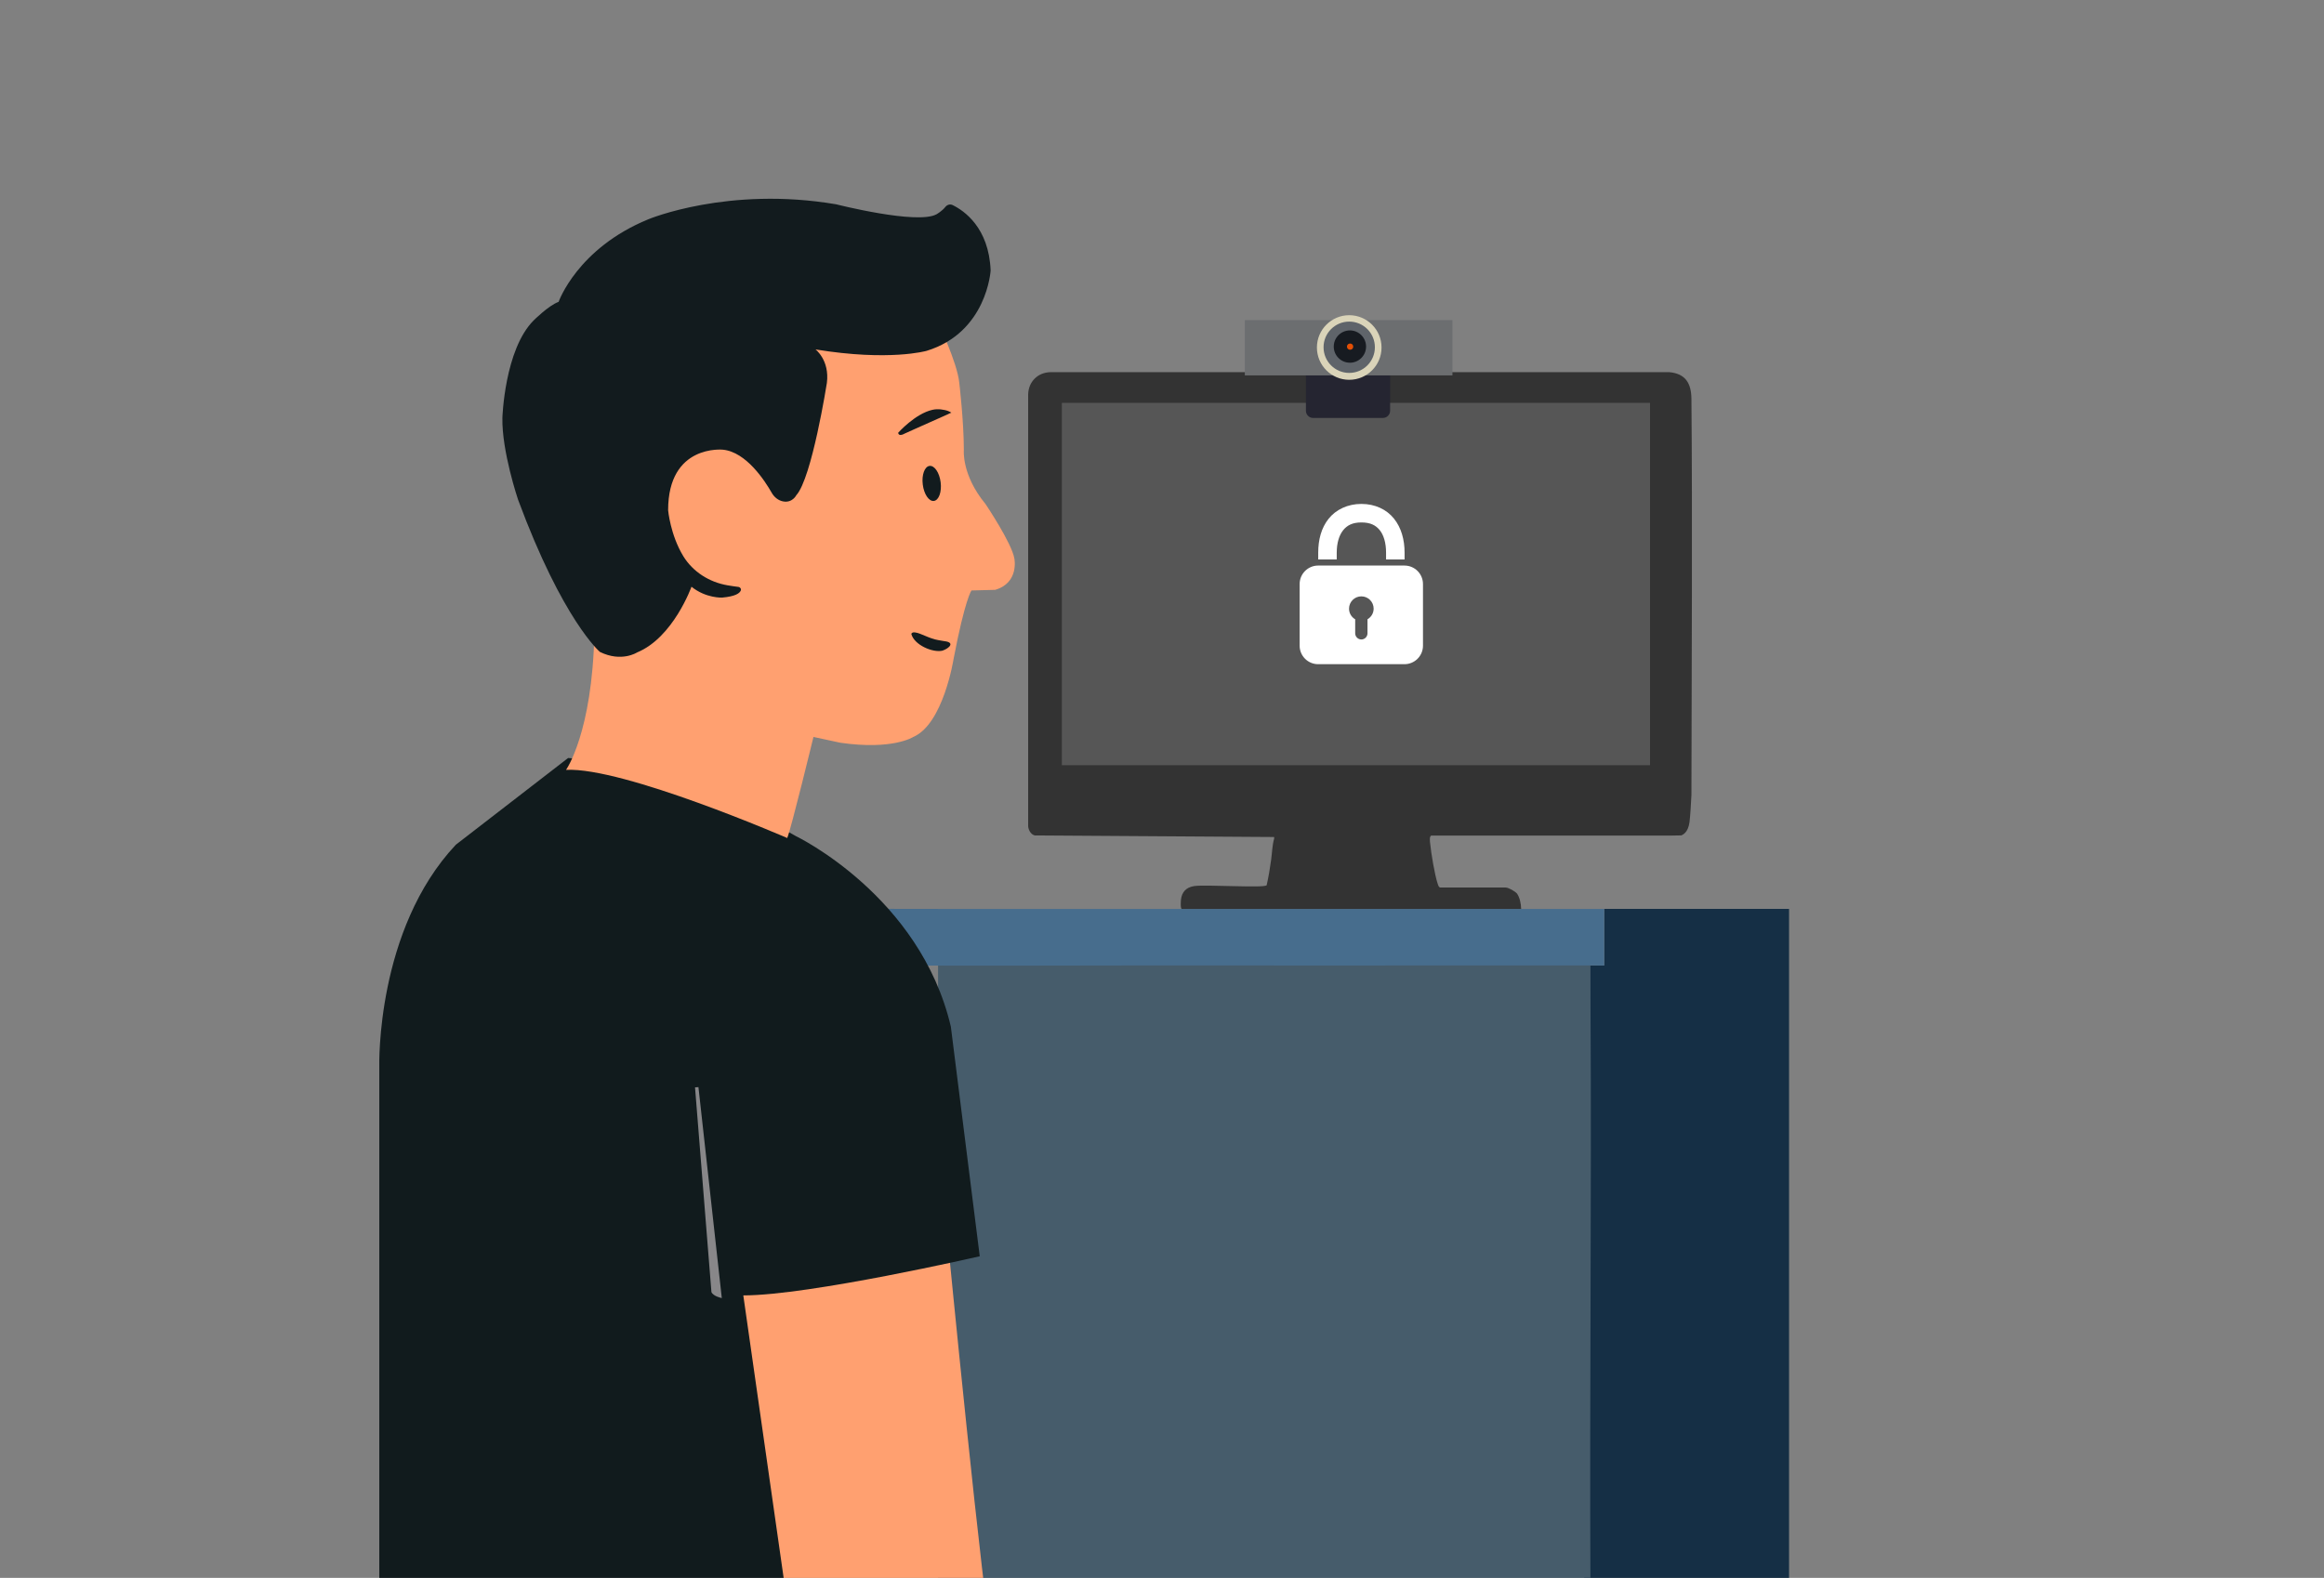 <?xml version="1.0" encoding="UTF-8"?>
<svg id="Layer_45" data-name="Layer 45" xmlns="http://www.w3.org/2000/svg" viewBox="0 0 374 254">
  <rect x="0" y="0" width="374" height="254" fill="#808080" stroke="none"/>
  <defs>
    <style>
      .cls-1 {
        fill: none;
      }

      .cls-2 {
        fill: #465c6b;
      }

      .cls-3 {
        fill: #ffa070;
      }

      .cls-4 {
        fill: #476d8d;
      }

      .cls-5 {
        fill: #121b1e;
      }

      .cls-6 {
        fill: #888789;
      }

      .cls-7 {
        fill: #5f646a;
      }

      .cls-8 {
        fill: #252531;
      }

      .cls-9 {
        fill: #171b21;
      }

      .cls-10 {
        fill: #fff;
      }

      .cls-11 {
        fill: #6c6e70;
      }

      .cls-12 {
        fill: #e34f05;
      }

      .cls-13 {
        fill: #565656;
      }

      .cls-14 {
        fill: #152f45;
      }

      .cls-15 {
        fill: #111b1d;
      }

      .cls-16 {
        fill: #333;
      }

      .cls-17 {
        fill: #dad4b9;
      }
    </style>
  </defs>
  <g>
    <path class="cls-14" d="M287.91,146.31v109.03h-32.96c-.15-31.21.2-62.44.01-93.66,0-.55,0,.24,0,0,0-.03,0-1.94,0-1.94v-4.32s3.2,0,3.2,0v-9.11c9.91.03,19.84-.02,29.75,0Z"/>
    <g>
      <path class="cls-1" d="M180.22,155.42h25.33c-6.03,0-11.7,0-16.34-.01-3,0-5.99,0-8.99.01Z"/>
      <path class="cls-1" d="M221.87,155.42h34.08-3.82s-14.24,0-30.26,0Z"/>
      <path class="cls-2" d="M150.96,154.43v100.91h104.99c-.15-31.21.2-62.44.01-93.66,0,0,0-7.01-.01-7.25h-34.08c-5.4,0-11,0-16.32,0h-25.33c-7.98.02-15.95.07-23.93,0"/>
      <path class="cls-4" d="M180.22,155.42c2.99,0,5.99-.02,8.99-.01,4.64,0,10.31,0,16.34.01,5.33,0,10.93,0,16.32,0,16.02,0,30.26-.01,30.26-.01h3.82s2.21.02,2.21.02v-9.11s-12.92,0-12.92,0h-.75s-54.3,0-54.3,0h-.63s-34.42,0-34.42,0l-13.8-.02c.06.11-1.8.47-1.66.73,1.53,2.81,5.2,5.55,6.68,8.39,0,0,0,0,0,0,7.98.06,25.87.01,33.85,0Z"/>
    </g>
    <path class="cls-16" d="M230.38,134.5c-.41.06-.25,1.02-.22,1.32.14,1.51.74,5.05,1.2,6.43.08.24.13.47.37.62h10.57c.47,0,1.51.61,1.84.98h0c.44.67.63,1.57.66,2.47h-54.61c-.24-.04-.17-1.2-.14-1.48.14-1.25.84-2,2.11-2.2,1.83-.28,11.02.34,11.68-.12.3-1.33.54-2.73.72-4.08.16-1.14.17-2.33.49-3.45v-.25l-37.86-.25h-.66c-.74-.19-1.04-1.02-1.07-1.49v-2.07s0-67.45,0-67.45c.06-2.03,1.52-3.51,3.57-3.57h99.6c2.62.23,3.55,1.8,3.57,4.31.17,17.95.03,45.87,0,63.76h0c-.04,1.02-.2,3.56-.31,4.37-.24,1.74-1.11,2.02-1.31,2.13l-1.7.03h-38.49"/>
    <polygon class="cls-13" points="265.29 64.85 265.05 64.85 243.41 64.85 243.17 64.85 171.13 64.85 170.88 64.85 170.88 123.18 171.13 123.18 265.54 123.18 265.54 64.85 265.29 64.85"/>
    <path class="cls-10" d="M219.08,81.12c-2.19,0-4.09.91-5.27,2.39s-1.67,3.39-1.67,5.46v1.09h2.98v-1.09c0-1.57.39-2.8,1.02-3.6.64-.8,1.5-1.27,2.95-1.27s2.31.45,2.95,1.24c.64.79,1.02,2.04,1.02,3.63v1.09h2.98v-1.09c0-2.08-.52-4.01-1.71-5.49s-3.05-2.36-5.24-2.36ZM212.13,91.04c-1.64,0-2.98,1.33-2.98,2.98v9.92c0,1.64,1.33,2.98,2.98,2.98h13.89c1.64,0,2.98-1.33,2.98-2.98v-9.92c0-1.64-1.33-2.98-2.98-2.98h-13.89ZM219.08,96c1.1,0,1.98.89,1.98,1.98,0,.73-.4,1.36-.99,1.71v2.26c0,.55-.45.99-.99.99s-.99-.45-.99-.99v-2.26c-.59-.34-.99-.97-.99-1.71,0-1.1.89-1.98,1.98-1.98Z"/>
    <g>
      <path class="cls-8" d="M210.15,59.62h13.56v6.5c0,.64-.52,1.16-1.16,1.16h-11.23c-.64,0-1.16-.52-1.16-1.16v-6.5h0Z"/>
      <rect class="cls-11" x="200.33" y="51.53" width="33.41" height="8.9"/>
      <circle class="cls-17" cx="217.13" cy="55.94" r="5.2"/>
      <circle class="cls-7" cx="217.13" cy="55.9" r="4.13"/>
      <circle class="cls-9" cx="217.24" cy="55.79" r="2.6"/>
      <circle class="cls-12" cx="217.27" cy="55.8" r=".5"/>
    </g>
  </g>
  <g>
    <path class="cls-3" d="M118.64,204.36l33.81-5.48s5.85,60.25,7.37,66.48l-32.48.19s-8.31-58.17-8.69-61.19Z"/>
    <path class="cls-15" d="M61.04,256.44v-84.87s-.55-21.9,12.32-35.59l18.07-13.96s16.15.82,36.68,12.59c0,0,19.98,9.58,24.91,30.66l4.65,36.96s-27.38,6.3-38.05,6.3l6.84,47.91H61.04Z"/>
    <path class="cls-6" d="M112.4,175l3.76,33.96s-1.39-.28-1.67-.97l-2.64-32.95.56-.04Z"/>
    <path class="cls-3" d="M91.09,123.93s4.22-5.91,4.56-21.94l10.46-44.56,26.16-13.84,18.06,2.36.51,5.74s3.21,6.58,3.54,9.96c0,0,.73,6.22.73,10.75,0,0-.41,4.02,3.5,8.75,0,0,4.22,6.28,4.63,8.75,0,0,.82,3.91-3.09,5.05l-3.81.1s-1.03,1.34-2.88,11.02c0,0-1.65,10.5-6.49,12.56,0,0-3.29,2.16-11.74.93l-4.32-.93s-3.6,14.83-4.22,16.27c0,0-26.39-11.46-35.61-10.97Z"/>
    <path class="cls-5" d="M96.54,104.94s-5.96-5.04-13.17-24.51c0,0-2.63-7.79-2.52-13.17,0,0,.34-11,5.04-15.69,0,0,2.41-2.41,4.01-2.98,0,0,2.98-8.59,14.43-13.29,0,0,12.83-5.38,30.24-2.41,0,0,13.06,3.32,16.15,1.6,0,0,.9-.52,1.4-1.16.29-.37.76-.52,1.18-.32,1.81.88,5.85,3.61,6.12,10.53,0,0-.57,9.96-10.31,12.94,0,0-5.96,1.72-17.87-.23,0,0,2.29,1.72,1.83,5.38,0,0-2.41,15.35-4.93,18.1,0,0-.62,1.25-2.09.99-.8-.14-1.47-.7-1.87-1.41-1.06-1.87-4.08-6.55-7.84-6.92,0,0-8.82-.92-8.82,9.74,0,0,.35,3.97,2.44,7.4,1.55,2.53,4.19,4.19,7.11,4.69.65.11,1.3.21,1.75.26.29.03.51.32.39.59-.18.42-.84.94-3,1.13,0,0-2.6.13-4.93-1.75,0,0-2.92,8.18-8.76,10.58,0,0-2.51,1.63-5.99-.09Z"/>
    <path class="cls-5" d="M145.31,69.93s-.7.32-.77-.26c0,0,2.73-3.08,5.53-3.7.43-.1.87-.11,1.31-.07.22.03.45.07.67.11.38.08.73.21,1.05.42-.2.07-.38.16-.57.26-.27.12-.53.24-.8.36-.73.32-1.45.65-2.18.97-.77.34-1.54.69-2.31,1.03-.55.25-1.11.5-1.66.75-.09.04-.18.08-.27.13Z"/>
    <ellipse class="cls-5" cx="149.93" cy="77.83" rx="1.45" ry="2.84" transform="translate(-8.41 18.98) rotate(-7.05)"/>
    <path class="cls-5" d="M146.7,101.97c.12-.19.35-.19.58-.16.9.1,2.23.99,3.75,1.24.29.05.64.12.93.16,1.76.19.86,1.13-.29,1.53-1.53.37-4.55-.9-5.01-2.69l.03-.08Z"/>
  </g>
</svg>